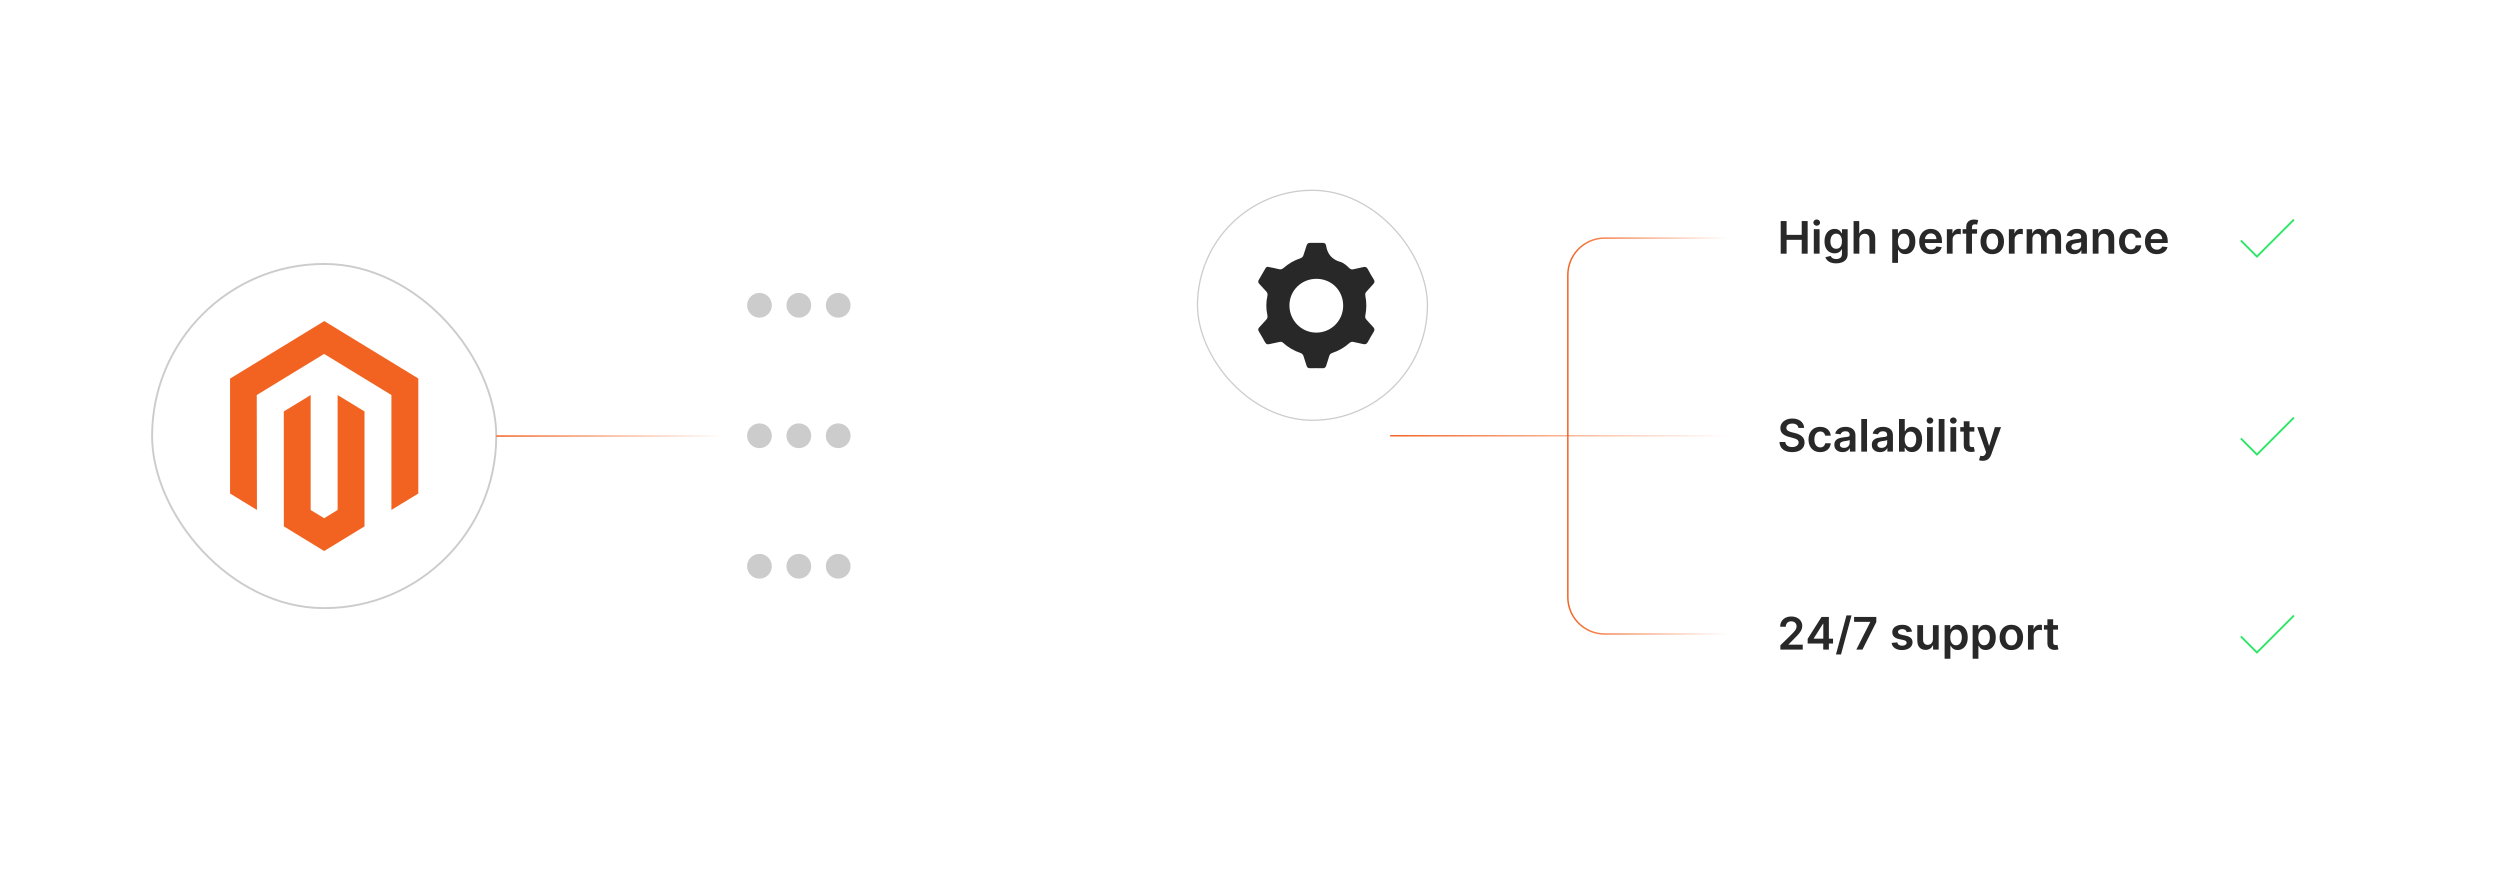 <?xml version="1.0" encoding="UTF-8"?><svg id="a" xmlns="http://www.w3.org/2000/svg" xmlns:xlink="http://www.w3.org/1999/xlink" viewBox="0 0 860 300"><defs><filter id="b" x="583.183" y="47.504" width="236.16" height="68.88" filterUnits="userSpaceOnUse"><feOffset dx="0" dy="0"/><feGaussianBlur result="c" stdDeviation="3.765"/><feFlood flood-color="#9e9e9e" flood-opacity=".3"/><feComposite in2="c" operator="in"/><feComposite in="SourceGraphic"/></filter><filter id="d" x="583.183" y="115.663" width="236.16" height="68.88" filterUnits="userSpaceOnUse"><feOffset dx="0" dy="0"/><feGaussianBlur result="e" stdDeviation="3.765"/><feFlood flood-color="#9e9e9e" flood-opacity=".3"/><feComposite in2="e" operator="in"/><feComposite in="SourceGraphic"/></filter><filter id="f" x="583.183" y="183.823" width="236.16" height="68.88" filterUnits="userSpaceOnUse"><feOffset dx="0" dy="0"/><feGaussianBlur result="g" stdDeviation="3.765"/><feFlood flood-color="#9e9e9e" flood-opacity=".3"/><feComposite in2="g" operator="in"/><feComposite in="SourceGraphic"/></filter><filter id="h" x="35.91" y="74.31" width="151.2" height="151.44" filterUnits="userSpaceOnUse"><feOffset dx="0" dy="0"/><feGaussianBlur result="i" stdDeviation="5.31"/><feFlood flood-color="#f26322" flood-opacity=".3"/><feComposite in2="i" operator="in"/><feComposite in="SourceGraphic"/></filter><filter id="j" x="241.193" y="78.713" width="245.28" height="52.8" filterUnits="userSpaceOnUse"><feOffset dx="0" dy="0"/><feGaussianBlur result="k" stdDeviation="2.722"/><feFlood flood-color="#919191" flood-opacity=".3"/><feComposite in2="k" operator="in"/><feComposite in="SourceGraphic"/></filter><filter id="l" x="241.193" y="123.593" width="245.28" height="52.8" filterUnits="userSpaceOnUse"><feOffset dx="0" dy="0"/><feGaussianBlur result="m" stdDeviation="2.722"/><feFlood flood-color="#919191" flood-opacity=".3"/><feComposite in2="m" operator="in"/><feComposite in="SourceGraphic"/></filter><filter id="n" x="241.193" y="168.473" width="245.28" height="52.8" filterUnits="userSpaceOnUse"><feOffset dx="0" dy="0"/><feGaussianBlur result="o" stdDeviation="2.722"/><feFlood flood-color="#919191" flood-opacity=".3"/><feComposite in2="o" operator="in"/><feComposite in="SourceGraphic"/></filter><linearGradient id="p" x1="170.714" y1="150" x2="249.445" y2="150" gradientUnits="userSpaceOnUse"><stop offset="0" stop-color="#f26322"/><stop offset="1" stop-color="#f26322" stop-opacity="0"/></linearGradient><filter id="q" x="400.956" y="54.396" width="101.04" height="101.28" filterUnits="userSpaceOnUse"><feOffset dx="0" dy="0"/><feGaussianBlur result="r" stdDeviation="3.548"/><feFlood flood-color="#f26322" flood-opacity=".3"/><feComposite in2="r" operator="in"/><feComposite in="SourceGraphic"/></filter><linearGradient id="s" x1="478.222" y1="149.903" x2="594.519" y2="149.903" xlink:href="#p"/><linearGradient id="t" x1="539.077" y1="150" x2="594.519" y2="150" xlink:href="#p"/></defs><rect x="594.519" y="58.945" width="213.16" height="45.92" rx="7.874" ry="7.874" fill="#fff" filter="url(#b)"/><path d="M612.556,87.269v-11.227h2.034v4.753h5.202v-4.753h2.04v11.227h-2.04v-4.769h-5.202v4.769h-2.034Z" fill="#282828"/><path d="M624.951,77.653c-.315,0-.585-.106-.811-.318-.227-.212-.34-.466-.34-.762,0-.296.113-.549.34-.759.227-.21.497-.315.811-.315.318,0,.589.106.815.318.225.212.337.466.337.762s-.112.549-.337.759c-.226.21-.496.315-.815.315ZM623.953,87.269v-8.421h1.984v8.421h-1.984Z" fill="#282828"/><path d="M631.64,90.602c-.713,0-1.324-.096-1.836-.288s-.923-.449-1.234-.77c-.31-.322-.525-.678-.646-1.069l1.787-.433c.08.165.197.328.351.491.154.163.361.298.623.406.261.108.591.162.989.162.562,0,1.028-.136,1.397-.408.369-.273.554-.719.554-1.341v-1.595h-.099c-.102.205-.251.415-.446.63-.195.216-.453.397-.773.543-.319.146-.721.219-1.203.219-.646,0-1.232-.152-1.757-.458-.524-.305-.941-.762-1.25-1.37-.309-.609-.463-1.372-.463-2.289,0-.925.154-1.706.463-2.344s.727-1.122,1.253-1.453c.526-.331,1.112-.496,1.76-.496.493,0,.899.083,1.22.249.319.166.574.365.765.597.19.232.334.451.433.655h.11v-1.393h1.957v8.558c0,.72-.172,1.315-.516,1.787s-.814.824-1.409,1.058-1.272.351-2.028.351ZM631.656,85.591c.42,0,.778-.102,1.074-.307.297-.205.521-.499.675-.883s.231-.844.231-1.381c0-.53-.076-.994-.228-1.393-.152-.398-.375-.708-.669-.929s-.655-.332-1.083-.332c-.442,0-.811.115-1.107.346-.296.23-.519.545-.669.945-.149.4-.225.855-.225,1.363,0,.515.076.966.228,1.351.151.386.376.685.675.899.297.214.664.321,1.099.321Z" fill="#282828"/><path d="M639.615,82.335v4.934h-1.984v-11.227h1.94v4.238h.1c.197-.475.503-.851.918-1.127.415-.276.943-.414,1.587-.414.585,0,1.095.123,1.529.367.435.245.772.603,1.012,1.075.239.471.359,1.047.359,1.727v5.362h-1.984v-5.055c0-.566-.145-1.008-.436-1.324-.29-.316-.697-.475-1.22-.475-.351,0-.664.076-.94.228-.275.152-.491.37-.646.655s-.233.63-.233,1.036Z" fill="#282828"/><path d="M650.926,90.426v-11.579h1.952v1.393h.115c.102-.205.246-.423.433-.655.186-.232.439-.431.757-.597.317-.167.724-.249,1.217-.249.65,0,1.238.165,1.763.496.524.331.941.819,1.25,1.464s.463,1.435.463,2.371c0,.924-.151,1.71-.455,2.357-.303.647-.716,1.141-1.238,1.48-.523.34-1.115.51-1.776.51-.482,0-.883-.081-1.201-.241-.317-.161-.572-.355-.765-.584-.191-.228-.341-.445-.446-.649h-.083v4.484h-1.984ZM652.872,83.058c0,.545.078,1.022.233,1.431.155.409.38.728.674.957s.651.343,1.072.343c.439,0,.806-.118,1.102-.354.296-.235.519-.559.672-.97.151-.411.228-.88.228-1.406,0-.522-.075-.987-.225-1.393-.15-.406-.373-.724-.669-.954-.296-.231-.665-.346-1.107-.346-.424,0-.784.112-1.08.335-.296.223-.52.536-.672.938-.151.402-.228.875-.228,1.42Z" fill="#282828"/><path d="M664.297,87.433c-.845,0-1.573-.176-2.186-.529-.611-.352-1.082-.853-1.411-1.502s-.493-1.414-.493-2.294c0-.866.165-1.627.496-2.283.33-.656.794-1.168,1.39-1.535s1.296-.551,2.1-.551c.519,0,1.01.083,1.472.249.463.166.872.423,1.228.77s.637.789.842,1.324c.204.536.307,1.172.307,1.911v.609h-6.902v-1.338h5c-.004-.38-.086-.719-.247-1.017-.16-.298-.385-.533-.671-.704-.287-.172-.621-.258-1.001-.258-.405,0-.762.098-1.069.293-.307.195-.545.451-.715.767-.17.316-.257.663-.261,1.039v1.168c0,.49.09.909.269,1.258.179.349.43.616.751.801.322.185.698.277,1.13.277.288,0,.55-.042.783-.123.234-.082.438-.204.609-.365.171-.161.301-.36.389-.597l1.853.208c-.117.49-.34.916-.666,1.28-.327.364-.745.645-1.253.844s-1.089.299-1.743.299Z" fill="#282828"/><path d="M669.719,87.269v-8.421h1.925v1.403h.087c.154-.486.418-.861.793-1.127.374-.265.803-.398,1.285-.398.109,0,.233.005.37.014.137.009.251.023.343.041v1.826c-.084-.029-.217-.056-.398-.08-.181-.023-.355-.035-.523-.035-.362,0-.686.078-.974.233s-.513.37-.677.644-.247.59-.247.948v4.951h-1.984Z" fill="#282828"/><path d="M680.107,78.848v1.535h-4.979v-1.535h4.979ZM676.374,87.269v-9.216c0-.566.117-1.038.353-1.415.235-.376.553-.658.951-.844.398-.186.841-.279,1.326-.279.344,0,.649.027.916.082s.464.104.592.148l-.395,1.535c-.084-.025-.19-.052-.318-.08s-.271-.041-.427-.041c-.37,0-.63.089-.781.266-.152.177-.228.43-.228.759v9.084h-1.99Z" fill="#282828"/><path d="M685.337,87.433c-.822,0-1.534-.181-2.138-.543-.603-.362-1.07-.868-1.4-1.519-.331-.65-.496-1.411-.496-2.281,0-.87.165-1.632.496-2.286.33-.654.798-1.162,1.4-1.524.604-.362,1.315-.542,2.138-.542.823,0,1.535.181,2.139.542.603.362,1.069.87,1.4,1.524.331.654.496,1.417.496,2.286,0,.87-.165,1.63-.496,2.281-.331.651-.798,1.157-1.4,1.519-.604.362-1.315.543-2.139.543ZM685.349,85.843c.445,0,.818-.123,1.118-.37s.523-.579.672-.995c.147-.416.222-.881.222-1.393,0-.515-.074-.982-.222-1.4-.148-.418-.372-.752-.672-1.001-.3-.248-.673-.373-1.118-.373-.457,0-.836.124-1.138.373-.302.249-.526.583-.675,1.001-.147.418-.222.885-.222,1.4,0,.512.074.976.222,1.393.148.416.373.749.675.995s.681.37,1.138.37Z" fill="#282828"/><path d="M691.05,87.269v-8.421h1.925v1.403h.087c.154-.486.418-.861.793-1.127.374-.265.803-.398,1.285-.398.109,0,.233.005.37.014.137.009.251.023.343.041v1.826c-.084-.029-.217-.056-.398-.08-.181-.023-.355-.035-.523-.035-.362,0-.686.078-.974.233s-.513.37-.677.644-.247.59-.247.948v4.951h-1.984Z" fill="#282828"/><path d="M697.173,87.269v-8.421h1.897v1.431h.099c.175-.482.466-.86.871-1.132.406-.272.891-.408,1.453-.408.57,0,1.052.138,1.444.414.393.276.67.652.831,1.127h.087c.186-.468.502-.842.946-1.121.444-.28.971-.419,1.581-.419.775,0,1.407.245,1.897.734.489.49.734,1.205.734,2.144v5.652h-1.99v-5.345c0-.522-.139-.905-.416-1.148-.278-.243-.618-.365-1.02-.365-.478,0-.852.149-1.121.447-.269.298-.402.685-.402,1.16v5.252h-1.946v-5.427c0-.435-.131-.782-.393-1.042-.261-.259-.602-.389-1.022-.389-.285,0-.545.072-.779.217-.233.144-.42.347-.559.608-.14.261-.209.565-.209.913v5.121h-1.984Z" fill="#282828"/><path d="M713.456,87.439c-.534,0-1.014-.096-1.44-.288s-.762-.476-1.009-.853-.37-.841-.37-1.393c0-.475.088-.868.263-1.179.176-.31.415-.559.719-.746.303-.186.645-.328,1.027-.425.383-.097.778-.168,1.188-.211.493-.051.894-.098,1.2-.14.308-.042.531-.108.672-.197s.211-.23.211-.419v-.033c0-.413-.122-.733-.367-.96s-.598-.34-1.058-.34c-.486,0-.871.106-1.154.318s-.475.462-.573.751l-1.853-.263c.145-.512.387-.94.724-1.286.336-.345.747-.605,1.233-.778.486-.173,1.023-.26,1.611-.26.406,0,.81.047,1.212.143.402.095.769.251,1.102.469.333.217.601.512.804.885.202.373.304.839.304,1.398v5.636h-1.907v-1.157h-.066c-.12.234-.289.452-.507.655-.218.203-.489.365-.816.488s-.71.184-1.148.184ZM713.971,85.98c.398,0,.744-.079,1.036-.238.293-.159.519-.37.678-.633.158-.263.238-.55.238-.86v-.993c-.062.051-.167.099-.315.143s-.314.083-.496.115-.364.062-.543.088c-.179.025-.334.047-.466.065-.296.041-.561.106-.795.198-.234.091-.419.218-.554.381-.136.163-.203.372-.203.627,0,.366.134.642.4.828s.606.279,1.02.279Z" fill="#282828"/><path d="M721.887,82.335v4.934h-1.984v-8.421h1.897v1.431h.099c.193-.472.503-.846.929-1.124s.953-.416,1.582-.416c.581,0,1.088.124,1.522.373.433.248.769.608,1.009,1.08.239.472.356,1.044.353,1.716v5.362h-1.985v-5.055c0-.563-.144-1.003-.435-1.321-.29-.318-.691-.477-1.203-.477-.348,0-.655.076-.924.228-.269.152-.478.37-.631.655-.151.285-.228.63-.228,1.036Z" fill="#282828"/><path d="M732.988,87.433c-.84,0-1.562-.185-2.162-.554-.602-.369-1.063-.88-1.388-1.532-.323-.652-.484-1.404-.484-2.256,0-.855.164-1.611.493-2.267.329-.656.794-1.168,1.395-1.535.601-.367,1.312-.551,2.135-.551.684,0,1.289.125,1.817.376s.949.603,1.264,1.058.493.986.537,1.592h-1.897c-.077-.406-.259-.745-.546-1.017-.286-.273-.669-.409-1.148-.409-.405,0-.762.109-1.068.326-.308.218-.546.529-.716.935-.17.405-.255.892-.255,1.458,0,.574.084,1.066.252,1.478s.405.728.71.948c.306.221.664.332,1.077.332.293,0,.555-.056.787-.168.232-.111.427-.273.584-.485s.265-.47.323-.773h1.897c-.047.596-.223,1.123-.526,1.582-.303.459-.716.817-1.238,1.074-.523.258-1.137.387-1.843.387Z" fill="#282828"/><path d="M741.958,87.433c-.845,0-1.573-.176-2.186-.529-.611-.352-1.082-.853-1.411-1.502s-.493-1.414-.493-2.294c0-.866.165-1.627.496-2.283.33-.656.794-1.168,1.39-1.535s1.296-.551,2.1-.551c.519,0,1.01.083,1.472.249.463.166.872.423,1.228.77s.637.789.842,1.324c.204.536.307,1.172.307,1.911v.609h-6.902v-1.338h5c-.004-.38-.086-.719-.247-1.017-.16-.298-.385-.533-.671-.704-.287-.172-.621-.258-1.001-.258-.405,0-.762.098-1.069.293-.307.195-.545.451-.715.767-.17.316-.257.663-.261,1.039v1.168c0,.49.09.909.269,1.258.179.349.43.616.751.801.322.185.698.277,1.13.277.288,0,.55-.042.783-.123.234-.082.438-.204.609-.365.171-.161.301-.36.389-.597l1.853.208c-.117.49-.34.916-.666,1.28-.327.364-.745.645-1.253.844s-1.089.299-1.743.299Z" fill="#282828"/><polyline points="770.85 82.732 776.386 88.268 789.113 75.542" fill="none" stroke="#2ce565" stroke-miterlimit="10" stroke-width=".651"/><rect x="594.519" y="127.04" width="213.16" height="45.92" rx="7.874" ry="7.874" fill="#fff" filter="url(#d)"/><path d="M618.657,147.222c-.051-.479-.266-.852-.644-1.119-.379-.267-.869-.4-1.473-.4-.424,0-.787.064-1.091.192s-.535.301-.696.52-.243.47-.246.751c0,.234.054.436.161.608s.255.317.441.435c.186.119.393.219.619.299.227.081.455.148.685.203l1.053.263c.424.099.832.232,1.226.4.393.169.745.38,1.058.636s.56.565.743.926.274.787.274,1.272c0,.658-.169,1.236-.505,1.735s-.821.889-1.455,1.168c-.635.279-1.401.419-2.3.419-.874,0-1.632-.135-2.272-.405-.642-.271-1.143-.665-1.503-1.185-.359-.519-.555-1.151-.583-1.897h2.001c.029.391.149.716.361.976s.489.453.831.581.725.192,1.148.192c.442,0,.83-.067,1.165-.2.334-.134.597-.32.786-.56.19-.239.287-.519.291-.842-.004-.292-.09-.534-.258-.726-.168-.192-.403-.353-.704-.483-.302-.13-.653-.246-1.056-.348l-1.277-.329c-.925-.237-1.655-.599-2.19-1.083-.535-.484-.803-1.128-.803-1.933,0-.662.18-1.241.54-1.738.359-.497.851-.884,1.472-1.16s1.325-.414,2.11-.414c.797,0,1.496.138,2.098.414.601.276,1.073.658,1.417,1.146.344.488.52,1.048.531,1.68h-1.957Z" fill="#282828"/><path d="M626.162,155.528c-.84,0-1.562-.185-2.162-.554-.602-.369-1.063-.88-1.388-1.532-.323-.652-.484-1.404-.484-2.257,0-.855.164-1.611.493-2.267.329-.656.794-1.168,1.395-1.535.601-.367,1.312-.551,2.135-.551.684,0,1.289.125,1.817.376s.949.603,1.264,1.058.493.986.537,1.592h-1.897c-.077-.406-.259-.745-.546-1.017-.286-.273-.669-.409-1.148-.409-.405,0-.762.109-1.068.326-.308.218-.546.529-.716.935-.17.405-.255.892-.255,1.458,0,.573.084,1.066.252,1.478s.405.728.71.948c.306.221.664.332,1.077.332.293,0,.555-.056.787-.168.232-.111.427-.273.584-.484s.265-.47.323-.773h1.897c-.047.596-.223,1.123-.526,1.582-.303.458-.716.816-1.238,1.074-.523.258-1.137.387-1.843.387Z" fill="#282828"/><path d="M633.827,155.533c-.534,0-1.014-.096-1.44-.287-.426-.192-.762-.477-1.009-.853-.247-.377-.37-.841-.37-1.393,0-.476.088-.868.263-1.179.176-.31.415-.56.719-.746.303-.186.645-.328,1.027-.425.383-.097.778-.168,1.188-.211.493-.051.894-.098,1.2-.14.308-.042.531-.108.672-.197s.211-.23.211-.419v-.033c0-.413-.122-.733-.367-.96s-.598-.34-1.058-.34c-.486,0-.871.106-1.154.318s-.475.462-.573.751l-1.853-.263c.145-.512.387-.94.724-1.286.336-.345.747-.605,1.233-.778.486-.173,1.023-.26,1.611-.26.406,0,.81.047,1.212.143.402.095.769.251,1.102.469.333.217.601.512.804.885.202.373.304.839.304,1.398v5.636h-1.907v-1.156h-.066c-.12.233-.289.452-.507.655-.218.202-.489.365-.816.487-.327.123-.71.184-1.148.184ZM634.342,154.075c.398,0,.744-.079,1.036-.238.293-.159.519-.37.678-.634.158-.263.238-.55.238-.86v-.992c-.062.051-.167.099-.315.143s-.314.082-.496.115c-.183.032-.364.061-.543.088-.179.025-.334.047-.466.065-.296.04-.561.106-.795.197-.234.092-.419.219-.554.381-.136.163-.203.372-.203.628,0,.365.134.642.4.828s.606.279,1.02.279Z" fill="#282828"/><path d="M642.258,144.136v11.227h-1.984v-11.227h1.984Z" fill="#282828"/><path d="M646.722,155.533c-.534,0-1.014-.096-1.44-.287-.426-.192-.762-.477-1.009-.853-.247-.377-.37-.841-.37-1.393,0-.476.088-.868.263-1.179.176-.31.415-.56.719-.746.303-.186.645-.328,1.027-.425.383-.097.778-.168,1.188-.211.493-.051.894-.098,1.2-.14.308-.042.531-.108.672-.197s.211-.23.211-.419v-.033c0-.413-.122-.733-.367-.96s-.598-.34-1.058-.34c-.486,0-.871.106-1.154.318s-.475.462-.573.751l-1.853-.263c.145-.512.387-.94.724-1.286.336-.345.747-.605,1.233-.778.486-.173,1.023-.26,1.611-.26.406,0,.81.047,1.212.143.402.095.769.251,1.102.469.333.217.601.512.804.885.202.373.304.839.304,1.398v5.636h-1.907v-1.156h-.066c-.12.233-.289.452-.507.655-.218.202-.489.365-.816.487-.327.123-.71.184-1.148.184ZM647.236,154.075c.398,0,.744-.079,1.036-.238.293-.159.519-.37.678-.634.158-.263.238-.55.238-.86v-.992c-.062.051-.167.099-.315.143s-.314.082-.496.115c-.183.032-.364.061-.543.088-.179.025-.334.047-.466.065-.296.04-.561.106-.795.197-.234.092-.419.219-.554.381-.136.163-.203.372-.203.628,0,.365.134.642.4.828s.606.279,1.02.279Z" fill="#282828"/><path d="M653.256,155.363v-11.227h1.984v4.199h.082c.102-.205.247-.423.434-.655.186-.232.439-.431.757-.597.317-.167.724-.249,1.217-.249.65,0,1.238.165,1.763.496.524.331.94.819,1.25,1.464.309.645.463,1.435.463,2.371,0,.925-.151,1.711-.455,2.357s-.716,1.141-1.239,1.48c-.522.34-1.114.51-1.775.51-.482,0-.883-.081-1.201-.241-.318-.161-.573-.355-.765-.584-.192-.229-.341-.445-.447-.649h-.114v1.326h-1.952ZM655.202,151.153c0,.545.077,1.022.233,1.431.155.409.38.729.674.957s.651.343,1.072.343c.439,0,.806-.118,1.102-.354.296-.235.519-.559.672-.97.151-.411.228-.88.228-1.406,0-.523-.075-.987-.226-1.393-.149-.406-.372-.724-.668-.954-.297-.231-.666-.346-1.107-.346-.425,0-.784.112-1.08.335-.297.223-.52.536-.672.938-.151.402-.228.875-.228,1.42Z" fill="#282828"/><path d="M663.898,145.748c-.315,0-.585-.106-.811-.318-.227-.212-.34-.466-.34-.762,0-.296.113-.549.34-.759.227-.21.497-.315.811-.315.318,0,.589.106.815.318.225.212.337.466.337.762s-.112.549-.337.759c-.226.21-.496.315-.815.315ZM662.899,155.363v-8.421h1.984v8.421h-1.984Z" fill="#282828"/><path d="M668.907,144.136v11.227h-1.984v-11.227h1.984Z" fill="#282828"/><path d="M671.945,145.748c-.315,0-.585-.106-.811-.318-.227-.212-.34-.466-.34-.762,0-.296.113-.549.34-.759.227-.21.497-.315.811-.315.318,0,.589.106.815.318.225.212.337.466.337.762s-.112.549-.337.759c-.226.21-.496.315-.815.315ZM670.947,155.363v-8.421h1.984v8.421h-1.984Z" fill="#282828"/><path d="M679.176,146.942v1.535h-4.841v-1.535h4.841ZM675.53,144.925h1.984v7.906c0,.267.041.471.123.611.083.141.191.236.326.287.136.052.285.077.45.077.124,0,.238-.009.343-.027.103-.019.184-.035.238-.05l.334,1.552c-.105.036-.257.077-.452.121-.195.043-.434.069-.716.076-.497.015-.944-.061-1.343-.228s-.714-.425-.945-.775c-.232-.351-.347-.79-.343-1.316v-8.234Z" fill="#282828"/><path d="M682.07,158.522c-.271,0-.519-.021-.748-.064s-.41-.09-.546-.144l.461-1.547c.289.084.546.125.773.121.227-.004.426-.074.6-.211.174-.138.321-.365.441-.683l.17-.455-3.054-8.597h2.106l1.94,6.359h.088l1.946-6.359h2.11l-3.371,9.44c-.157.446-.365.829-.625,1.149-.26.319-.577.565-.951.734-.375.17-.821.255-1.341.255Z" fill="#282828"/><polyline points="770.85 150.827 776.386 156.363 789.113 143.637" fill="none" stroke="#2ce565" stroke-miterlimit="10" stroke-width=".651"/><rect x="594.519" y="195.135" width="213.16" height="45.92" rx="7.874" ry="7.874" fill="#fff" filter="url(#f)"/><path d="M612.446,223.459v-1.47l3.897-3.821c.373-.377.684-.711.933-1.003.248-.292.435-.575.559-.851.124-.273.186-.566.186-.877,0-.353-.08-.658-.241-.912s-.382-.451-.663-.59-.602-.208-.96-.208c-.369,0-.692.075-.97.228-.278.151-.493.366-.644.644-.151.277-.228.607-.228.992h-1.935c0-.713.163-1.332.488-1.859.325-.525.773-.934,1.346-1.223.572-.288,1.23-.433,1.971-.433.753,0,1.415.141,1.985.423.569.281,1.013.666,1.329,1.156s.475,1.049.475,1.678c0,.42-.081.833-.241,1.238-.161.406-.443.856-.848,1.35-.403.492-.97,1.09-1.696,1.792l-1.935,1.968v.077h4.891v1.7h-7.697Z" fill="#282828"/><path d="M621.837,221.375v-1.617l4.764-7.527h1.349v2.303h-.822l-3.207,5.082v.088h6.65v1.672h-8.733ZM627.193,223.459v-2.577l.021-.724v-7.928h1.919v11.229h-1.94Z" fill="#282828"/><path d="M636.924,211.705l-3.618,13.441h-1.737l3.618-13.441h1.737Z" fill="#282828"/><path d="M638.574,223.459l4.774-9.452v-.077h-5.542v-1.699h7.647v1.738l-4.769,9.49h-2.11Z" fill="#282828"/><path d="M657.734,217.264l-1.809.197c-.052-.183-.14-.354-.266-.516-.127-.16-.296-.291-.508-.389-.212-.1-.472-.148-.778-.148-.413,0-.759.09-1.039.269-.279.179-.417.411-.414.696-.003.245.087.444.272.598s.491.279.919.379l1.435.307c.797.172,1.391.443,1.779.816.39.373.586.861.59,1.464-.004.53-.158.997-.464,1.401-.305.403-.728.719-1.269.945s-1.162.34-1.864.34c-1.03,0-1.86-.217-2.489-.65-.628-.433-1.003-1.036-1.124-1.81l1.935-.188c.088.381.274.668.56.861s.655.291,1.112.291c.472,0,.851-.098,1.138-.291s.431-.434.431-.719c0-.24-.093-.44-.277-.598-.185-.156-.47-.277-.857-.361l-1.437-.302c-.808-.168-1.405-.452-1.793-.853-.387-.4-.579-.907-.575-1.522-.004-.519.138-.969.425-1.352.287-.381.686-.678,1.2-.888s1.106-.315,1.779-.315c.987,0,1.765.211,2.333.631s.92.988,1.055,1.705Z" fill="#282828"/><path d="M664.922,219.917v-4.88h1.984v8.422h-1.924v-1.497h-.088c-.19.472-.502.856-.935,1.157-.434.299-.966.449-1.599.449-.552,0-1.038-.123-1.461-.37-.422-.247-.752-.606-.989-1.08s-.356-1.046-.356-1.719v-5.362h1.984v5.055c0,.534.146.958.44,1.272.292.315.676.472,1.15.472.293,0,.576-.071.851-.214.273-.143.499-.355.677-.639.177-.283.266-.639.266-1.066Z" fill="#282828"/><path d="M668.945,226.616v-11.579h1.952v1.393h.115c.102-.204.246-.422.433-.654s.439-.432.757-.598c.317-.166.724-.25,1.217-.25.65,0,1.238.166,1.763.496.524.331.941.819,1.25,1.465.309.644.463,1.435.463,2.371,0,.924-.151,1.71-.455,2.356-.303.647-.716,1.141-1.238,1.48-.523.34-1.115.51-1.776.51-.482,0-.883-.081-1.201-.241-.317-.16-.572-.355-.765-.584-.191-.229-.341-.445-.446-.649h-.083v4.484h-1.984ZM670.892,219.248c0,.545.078,1.022.233,1.432.155.408.38.728.674.956s.651.343,1.072.343c.439,0,.806-.118,1.102-.353.296-.236.519-.56.672-.971.151-.411.228-.88.228-1.406,0-.522-.075-.986-.225-1.393-.15-.406-.373-.724-.669-.953-.296-.231-.665-.346-1.107-.346-.424,0-.784.111-1.08.334s-.52.535-.672.938-.228.875-.228,1.42Z" fill="#282828"/><path d="M678.589,226.616v-11.579h1.952v1.393h.115c.102-.204.246-.422.433-.654s.439-.432.757-.598c.317-.166.724-.25,1.217-.25.65,0,1.238.166,1.763.496.524.331.941.819,1.25,1.465.309.644.463,1.435.463,2.371,0,.924-.151,1.71-.455,2.356-.303.647-.716,1.141-1.238,1.48-.523.34-1.115.51-1.776.51-.482,0-.883-.081-1.201-.241-.317-.16-.572-.355-.765-.584-.191-.229-.341-.445-.446-.649h-.083v4.484h-1.984ZM680.535,219.248c0,.545.078,1.022.233,1.432.155.408.38.728.674.956s.651.343,1.072.343c.439,0,.806-.118,1.102-.353.296-.236.519-.56.672-.971.151-.411.228-.88.228-1.406,0-.522-.075-.986-.225-1.393-.15-.406-.373-.724-.669-.953-.296-.231-.665-.346-1.107-.346-.424,0-.784.111-1.08.334s-.52.535-.672.938-.228.875-.228,1.42Z" fill="#282828"/><path d="M691.904,223.623c-.822,0-1.534-.182-2.138-.543-.603-.361-1.07-.867-1.4-1.519-.331-.65-.496-1.411-.496-2.28,0-.87.165-1.633.496-2.287.33-.653.798-1.162,1.4-1.523.604-.361,1.315-.543,2.138-.543.823,0,1.535.182,2.139.543.603.361,1.069.87,1.4,1.523.331.654.496,1.417.496,2.287,0,.869-.165,1.63-.496,2.28-.331.651-.798,1.157-1.4,1.519-.604.361-1.315.543-2.139.543ZM691.916,222.033c.445,0,.818-.123,1.118-.37s.523-.579.672-.995c.147-.416.222-.881.222-1.393,0-.516-.074-.982-.222-1.4-.148-.418-.372-.752-.672-1.001-.3-.248-.673-.372-1.118-.372-.457,0-.836.124-1.138.372-.302.249-.526.583-.675,1.001-.147.418-.222.885-.222,1.4,0,.512.074.977.222,1.393.148.416.373.748.675.995s.681.37,1.138.37Z" fill="#282828"/><path d="M697.617,223.459v-8.422h1.925v1.404h.087c.154-.486.418-.861.793-1.127.374-.265.803-.398,1.285-.398.109,0,.233.005.37.014s.251.022.343.041v1.825c-.084-.029-.217-.055-.398-.079-.181-.023-.355-.035-.523-.035-.362,0-.686.077-.974.233-.287.154-.513.369-.677.644s-.247.591-.247.948v4.951h-1.984Z" fill="#282828"/><path d="M707.946,215.037v1.535h-4.841v-1.535h4.841ZM704.301,213.019h1.984v7.906c0,.267.041.471.123.611.083.141.191.236.326.287.136.052.285.077.45.077.124,0,.238-.009.343-.027.103-.019.184-.034.238-.05l.334,1.553c-.105.035-.257.076-.452.12s-.434.069-.716.077c-.497.014-.944-.062-1.343-.229s-.714-.424-.945-.775c-.232-.351-.347-.789-.343-1.316v-8.234Z" fill="#282828"/><polyline points="770.85 218.922 776.386 224.458 789.113 211.732" fill="none" stroke="#2ce565" stroke-miterlimit="10" stroke-width=".651"/><rect x="52.322" y="90.803" width="118.393" height="118.393" rx="59.196" ry="59.196" fill="#fff" filter="url(#h)" stroke="#ccc" stroke-miterlimit="10" stroke-width=".664"/><polygon points="111.551 110.448 79.137 130.239 79.137 169.769 88.39 175.428 88.325 135.889 111.485 121.748 134.646 135.889 134.646 175.41 143.899 169.769 143.899 130.205 111.551 110.448" fill="#f26322"/><polygon points="116.14 175.419 111.518 178.261 106.871 175.445 106.871 135.889 97.626 141.538 97.643 181.077 111.51 189.552 125.393 181.077 125.393 141.538 116.14 135.889 116.14 175.419" fill="#f26322"/><rect x="249.445" y="86.977" width="228.778" height="36.27" rx="5.934" ry="5.934" fill="#fff" filter="url(#j)"/><circle cx="261.257" cy="105.015" r="4.26" fill="#ccc"/><circle cx="274.8" cy="105.015" r="4.26" fill="#ccc"/><circle cx="288.343" cy="105.015" r="4.26" fill="#ccc"/><rect x="249.445" y="131.865" width="228.778" height="36.27" rx="5.934" ry="5.934" fill="#fff" filter="url(#l)"/><circle cx="261.257" cy="149.903" r="4.26" fill="#ccc"/><circle cx="274.8" cy="149.903" r="4.26" fill="#ccc"/><circle cx="288.343" cy="149.903" r="4.26" fill="#ccc"/><rect x="249.445" y="176.754" width="228.778" height="36.27" rx="5.934" ry="5.934" fill="#fff" filter="url(#n)"/><circle cx="261.257" cy="194.792" r="4.26" fill="#ccc"/><circle cx="274.8" cy="194.792" r="4.26" fill="#ccc"/><circle cx="288.343" cy="194.792" r="4.26" fill="#ccc"/><line x1="170.714" y1="150" x2="249.445" y2="150" fill="none" stroke="url(#p)" stroke-miterlimit="10" stroke-width=".515"/><rect x="411.937" y="65.463" width="79.103" height="79.103" rx="39.552" ry="39.552" fill="#fff" filter="url(#q)" stroke="#ccc" stroke-miterlimit="10" stroke-width=".444"/><path d="M436.197,91.797c1.239.256,2.489.47,3.713.786.655.169,1.12.047,1.621-.392,1.698-1.489,3.615-2.624,5.769-3.329.586-.191.928-.535,1.105-1.132.328-1.106.734-2.19,1.071-3.293.192-.628.556-.902,1.221-.889,1.415.028,2.832.025,4.248.001.652-.011,1.114.207,1.216.874.446,2.931,1.966,4.828,4.915,5.671,1.18.338,2.184,1.265,3.102,2.15.416.401.846.523,1.419.379,1.119-.28,2.257-.483,3.38-.748.715-.169,1.185.01,1.546.699.639,1.22,1.331,2.416,2.065,3.581.396.628.287,1.076-.187,1.578-.793.839-1.533,1.728-2.32,2.573-.385.414-.522.814-.405,1.405.455,2.288.453,4.594-.015,6.88-.123.6.051.996.427,1.403.759.82,1.476,1.68,2.257,2.479.524.536.614,1.026.209,1.681-.706,1.14-1.385,2.299-2.009,3.485-.38.723-.87.911-1.638.719-1.083-.271-2.191-.438-3.272-.712-.571-.145-.988-.032-1.421.353-1.748,1.556-3.743,2.704-5.964,3.433-.575.189-.84.551-1.003,1.079-.329,1.068-.693,2.125-1.007,3.197-.193.658-.536.989-1.272.967-1.452-.043-2.906-.03-4.359-.006-.621.01-.963-.248-1.141-.832-.336-1.104-.726-2.192-1.052-3.299-.175-.594-.517-.927-1.106-1.13-2.209-.76-4.206-1.901-5.931-3.488-.374-.344-.738-.401-1.22-.287-1.159.273-2.338.462-3.494.743-.678.164-1.125.03-1.472-.609-.693-1.276-1.425-2.533-2.172-3.779-.322-.537-.253-.949.169-1.394.794-.838,1.534-1.728,2.334-2.561.46-.479.592-.97.449-1.621-.487-2.213-.484-4.436.012-6.649.136-.605.005-1.074-.424-1.523-.797-.835-1.538-1.724-2.338-2.556-.461-.479-.517-.907-.164-1.484.758-1.239,1.464-2.51,2.186-3.771.213-.373.441-.707.955-.631ZM452.914,95.916c-5.176-.037-9.323,4.001-9.349,9.103-.026,5.151,4.034,9.336,9.118,9.399,5.168.064,9.345-4.051,9.368-9.228.023-5.218-3.937-9.237-9.137-9.274Z" fill="#282828"/><line x1="478.222" y1="149.903" x2="594.519" y2="149.903" fill="none" stroke="url(#s)" stroke-miterlimit="10" stroke-width=".515"/><path d="M594.519,81.905h-42.504c-7.004,0-12.681,5.678-12.681,12.681v110.828c0,7.004,5.678,12.681,12.681,12.681h42.504" fill="none" stroke="url(#t)" stroke-miterlimit="10" stroke-width=".515"/></svg>